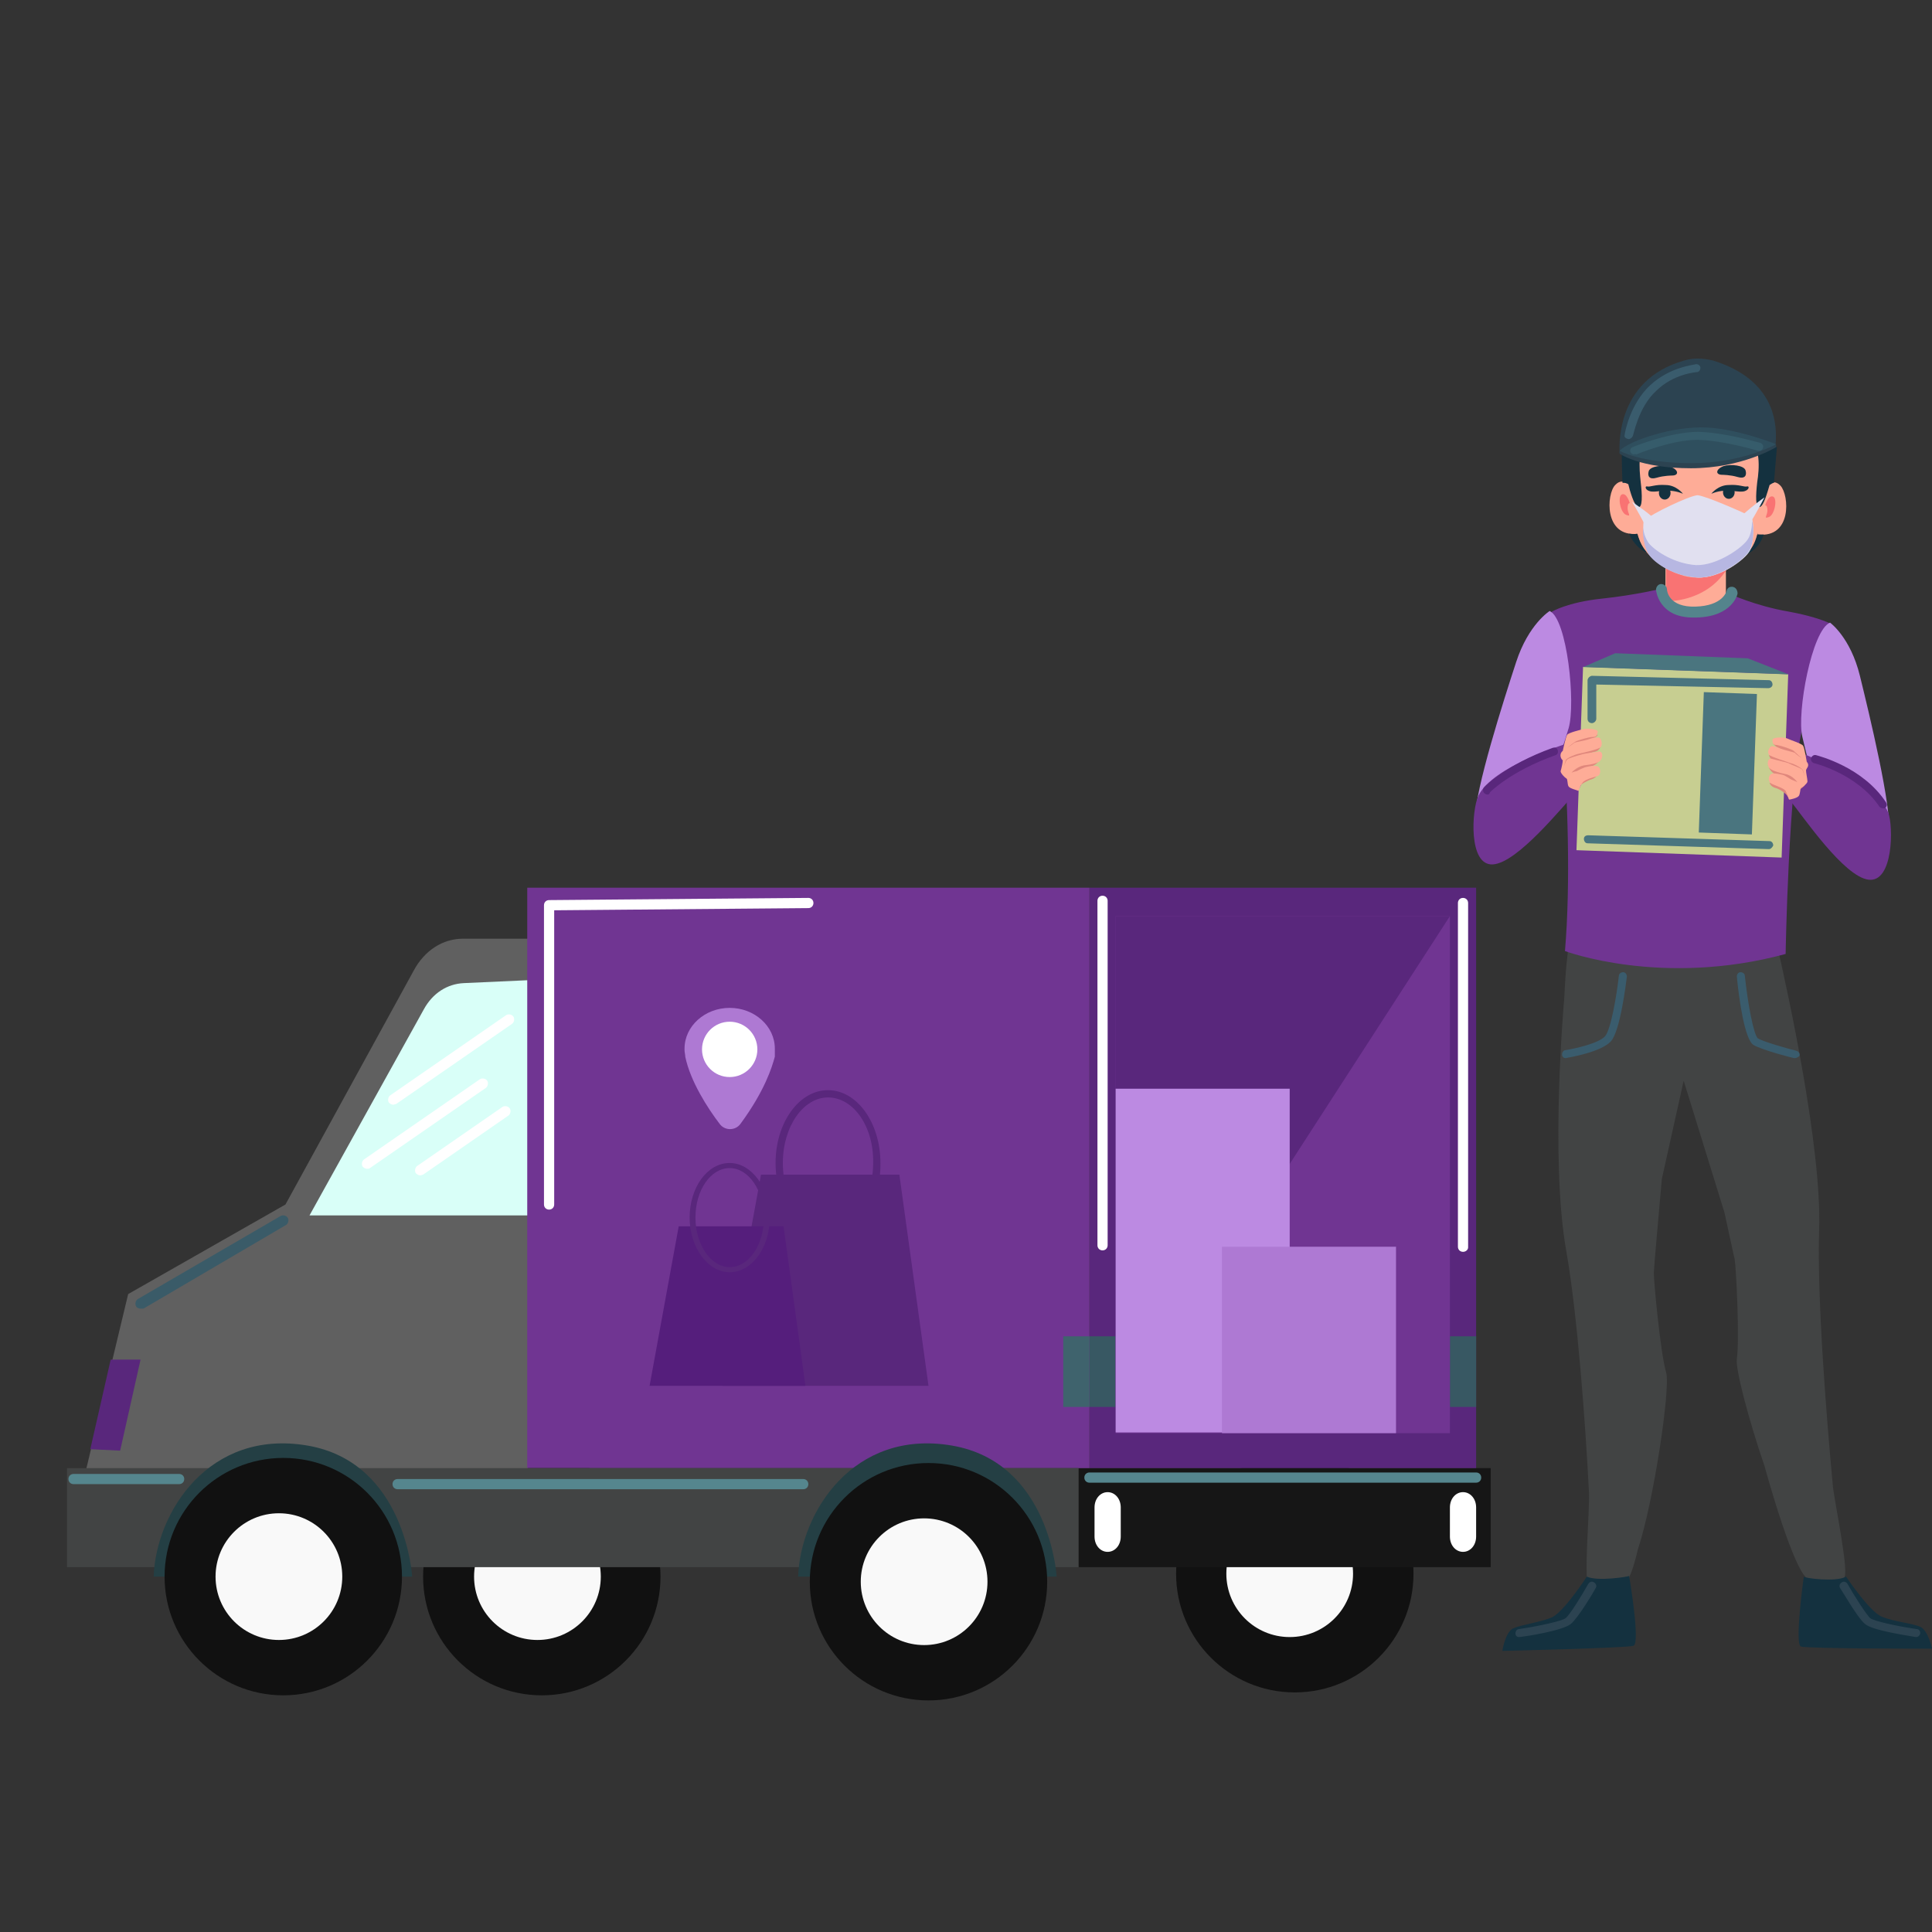 <?xml version="1.0" encoding="utf-8"?>
<!-- Generator: Adobe Illustrator 25.3.1, SVG Export Plug-In . SVG Version: 6.00 Build 0)  -->
<svg version="1.1" id="Layer_1" xmlns="http://www.w3.org/2000/svg" xmlns:xlink="http://www.w3.org/1999/xlink" x="0px" y="0px"
	 viewBox="0 0 265.3 265.3" style="enable-background:new 0 0 265.3 265.3;" xml:space="preserve">
<rect x="0" y="0" width="265.3" height="265.3" fill="#333333" stroke="none"/>
<style type="text/css">
	.st0{fill:#FEAC97;}
	.st1{fill:#F97373;}
	.st2{fill:#14313F;}
	.st3{fill:#2C4351;}
	.st4{fill:#3A5C6D;}
	.st5{fill:#2F4F5E;}
	.st6{fill:#365C6B;}
	.st7{fill:#E1E0F0;}
	.st8{fill:#B7B7E2;}
	.st9{fill:#424444;}
	.st10{fill:#00AF9E;}
	.st11{fill:#703592;}
	.st12{fill:#54848C;}
	.st13{fill:#C7CE91;}
	.st14{fill:#4A757F;}
	.st15{fill:#BC8AE2;}
	.st16{fill:#E0877C;}
	.st17{fill:#59277C;}
	.st18{fill:#111111;}
	.st19{fill:#F9F9F9;}
	.st20{fill:#161616;}
	.st21{fill:#55868E;}
	.st22{fill:#FFFFFF;}
	.st23{fill:#385863;}
	.st24{fill:#AE79D3;}
	.st25{fill:#606060;}
	.st26{fill:#3A5B68;}
	.st27{fill:#D9FFF8;}
	.st28{fill:#3F636D;}
	.st29{fill:#551E7C;}
	.st30{fill:#243F44;}
</style>
<g>
	<g>
		<g>
			<g>
				<rect x="228.7" y="77.2" class="st0" width="8.3" height="10.2"/>
				<path class="st1" d="M237.1,78.2l-8.3-0.7v5C228.7,82.6,234.2,82.8,237.1,78.2z"/>
			</g>
			<g>
				<g>
					<g>
						<g>
							<g>
								<path class="st0" d="M242.2,67.3c0-0.1,1.1-1.9,2.3-0.6s1.6,7.2-3.1,6.7C241.3,73.4,240.9,71.2,242.2,67.3z"/>
								<path class="st0" d="M224.1,67.2c0-0.1-1.1-1.9-2.3-0.6c-1.2,1.2-1.6,7.2,3.1,6.7C225,73.3,225.5,71.2,224.1,67.2z"/>
								<path class="st0" d="M233.1,52.3c-6.2,0.3-10.2,6.2-10.2,9.7s0.5,4.5,1.2,6.9c0.7,2.3,0.3,2.5,0.7,4.2
									c0.4,1.7,1.1,2.9,3.3,4.5c1.1,0.8,2.2,1.2,3.2,1.5c1.2,0.3,2.4,0.3,3.6,0c0.9-0.3,2.1-0.7,3.2-1.5c2.3-1.6,3-2.8,3.3-4.5
									c0.4-1.7,0-1.9,0.7-4.2c0.7-2.3,1.2-3.4,1.2-6.9S239.3,52.6,233.1,52.3z"/>
							</g>
							<g>
								<path class="st1" d="M242.4,69.4c0,0,0.4-1.5,1.1-1.2c0.6,0.3,0.2,2.5-0.6,2.8s-0.2-0.2-0.2-0.9
									C242.7,69.3,242.4,69.4,242.4,69.4z"/>
								<path class="st1" d="M223.8,69.1c0,0-0.4-1.5-1.1-1.2c-0.6,0.3-0.2,2.5,0.6,2.8s0.2-0.2,0.2-0.9
									C223.5,69,223.8,69.1,223.8,69.1z"/>
							</g>
						</g>
						<g>
							<g>
								<path class="st2" d="M229.6,65.3c0,0-1.1,0-2.1,0.3s-1.3-0.2-1.1-0.9s2-0.9,3-0.6C230.5,64.5,230.6,65.3,229.6,65.3z"/>
								<g>
									<g>
										<path class="st2" d="M231.1,67.8c0,0-0.9-1.2-2.4-1.2c-1.4-0.1-2.1,0.3-2.5,0.2c-0.4-0.1-0.3,0.6,0.6,0.7
											C227.7,67.6,229.2,67,231.1,67.8z"/>
									</g>
									<ellipse class="st2" cx="228.6" cy="67.7" rx="0.8" ry="0.9"/>
								</g>
							</g>
							<g>
								<path class="st2" d="M236.5,65.2c0,0,1.1,0,2.1,0.3c1,0.3,1.3-0.2,1.1-0.9s-2-0.9-3-0.6C235.6,64.4,235.5,65.2,236.5,65.2z"
									/>
								<g>
									<g>
										<path class="st2" d="M235,67.8c0,0,0.9-1.2,2.4-1.2c1.4-0.1,2.1,0.3,2.5,0.2c0.4-0.1,0.3,0.6-0.6,0.7S236.9,67,235,67.8z"
											/>
									</g>
									<ellipse class="st2" cx="237.4" cy="67.6" rx="0.8" ry="0.9"/>
								</g>
							</g>
						</g>
					</g>
					<g>
						<path class="st2" d="M223.7,73.3c0.4,0.9,1,1.8,2.2,2.5c0.1,0,0.1,0,0.2,0c-0.7-0.8-1-1.6-1.3-2.5
							C224.4,73.4,224,73.3,223.7,73.3z"/>
						<path class="st2" d="M243.4,61.3c-0.1-2.3-0.5-6-2-6.6c-1.6-0.6-5.7-2.5-7.7-3c0,0-0.1-0.1-0.1-0.1c-0.1,0-0.3,0-0.4,0
							c-0.2,0-0.3,0-0.4,0c0,0-0.1,0-0.1,0.1c-2.1,0.4-6.2,2.3-7.7,3c-1.6,0.7-1.9,5.4-2,7.6l-0.3,0.1c0,0,0,1.8,0.1,3.9
							c0.3,0,0.5,0,0.8,0.2c0.2,0.9,0.8,2.9,1.3,3.1c0.7,0.3,0.6-1.7,0.4-3.4c-0.2-1.8-0.5-5.1,1.2-5.6c1.5-0.4,4,1.1,6.8,0.9
							c2.8,0.2,5.3-1.3,6.8-0.9c1.7,0.4,1.5,3.8,1.2,5.6c-0.2,1.8-0.3,3.7,0.4,3.4c0.5-0.2,1-2,1.3-3c0.2-0.1,0.4-0.3,0.6-0.3
							c0.2-2.5,0.4-4.9,0.4-4.9L243.4,61.3z"/>
						<path class="st2" d="M241.3,73.4C241.3,73.4,241.3,73.4,241.3,73.4c-0.3,1.1-0.7,2-1.7,2.9c1.7-0.9,2.2-1.8,2.6-2.9
							C242,73.4,241.7,73.4,241.3,73.4z"/>
					</g>
				</g>
				<g>
					<g>
						<path class="st3" d="M222.4,62.2c0-0.4-0.8-10,8.9-12.7c1.3-0.4,2.6-0.3,3.9,0c3.3,1,9.4,3.8,8.6,11.8L222.4,62.2z"/>
						<path class="st4" d="M223.6,60.3C223.6,60.3,223.6,60.3,223.6,60.3c-0.4-0.1-0.6-0.3-0.5-0.6c0-0.2,0.7-4.2,3.5-6.8
							c2.8-2.6,6.2-2.8,6.3-2.9c0.3,0,0.6,0.2,0.6,0.5c0,0.3-0.2,0.6-0.5,0.6c0,0-3.2,0.2-5.6,2.6c-2.5,2.3-3.1,6.2-3.2,6.2
							C224.1,60.1,223.9,60.3,223.6,60.3z"/>
					</g>
					<g>
						<g>
							<path class="st3" d="M222.4,62.3c0,0,2.8,2,9.8,2c7,0,11.7-2.9,11.7-2.9l0-0.3c-1.4-0.5-6.1-1.5-9.7-1.7
								c-4.2-0.2-10,1-11.8,2.6V62.3z"/>
							<path class="st5" d="M222.4,61.9c0,0,2.9,1.7,9.9,1.7c7,0,11.6-2.6,11.6-2.6s-5.2-2.1-9.6-2.3S223.9,60.4,222.4,61.9z"/>
						</g>
						<path class="st6" d="M224.4,62.4c-0.2,0-0.4-0.1-0.5-0.3c-0.1-0.3,0-0.6,0.3-0.7c0.2-0.1,5.2-2.1,9-2.1
							c3.8,0.1,8.3,1.5,8.5,1.5c0.3,0.1,0.5,0.4,0.4,0.7c-0.1,0.3-0.4,0.5-0.7,0.4c0,0-4.6-1.4-8.2-1.5c-0.1,0-0.1,0-0.2,0
							c-3.5,0-8.3,2-8.3,2C224.5,62.3,224.4,62.4,224.4,62.4z"/>
					</g>
				</g>
				<g>
					<g>
						<g>
							<path class="st7" d="M225.7,71.5c0,0-0.4,3.2,1,4.9c1,1.2,3.4,2.7,6.4,2.9s6.6-2.5,7.2-3.7s0.6-4.4,0.1-4.7s-6.1-2.8-7.3-2.9
								C231.9,68.1,226.9,70.5,225.7,71.5z"/>
						</g>
						<path class="st8" d="M240.6,71.5c0,0.9-0.2,1.9-0.5,2.4c-0.6,1.2-4.3,3.8-7.2,3.7c-2.9-0.2-5.4-1.8-6.4-2.9
							c-0.5-0.6-0.8-1.5-0.9-2.3c0,1.1,0.1,2.9,1,4c1,1.2,3.4,2.7,6.4,2.9s6.6-2.5,7.2-3.7C240.8,74.7,240.9,72.5,240.6,71.5z"/>
					</g>
					<path class="st7" d="M242.3,68.3c0,0-1.3,2.5-1.8,3.2c-0.3,0.4,0-0.2,0-0.2l-1.1-0.7C239.4,70.6,241.1,69.1,242.3,68.3z"/>
					<path class="st7" d="M224.1,68.9c0.4,0.6,1.6,2.8,1.7,3c0.2,0.5,0-0.2,0-0.2l1-0.8c0,0-0.8-0.7-1.7-1.3L224.1,68.9z"/>
				</g>
			</g>
		</g>
		<g>
			<g>
				<g>
					<path class="st9" d="M251.7,204.2c-0.9-9.6-2.2-26-1.9-35.3c0.4-11.3-4.4-33-5.5-37.9c-14.5,3.8-26.3,0.5-29-0.3
						c-0.3,2.3-0.4,4.5-0.5,6.4c0,0,0,0,0,0c0,0-2,22.1,0.3,34.8c1.5,8.6,2.6,23.3,3.1,33.1c0,0,0,0.1,0,0.1
						c0.1,2.6-0.8,12.2,0,12.8c0.8,0.5,2.8-0.1,4.7-0.4c0.7-0.1,1.4-2.1,2-4.7c2.2-6.6,4.5-22.2,3.9-24.3
						c-0.8-2.7-1.7-12.5-1.7-13.7c0-0.5,0.5-6.1,1.1-12.9v0l3-13.5l5.6,18.1c0.8,3.6,1.3,6.1,1.4,6.4c0.2,1.1,0.7,11,0.3,13.7
						c-0.2,1.4,1.6,8.3,3.8,14.7h0c0,0,4.2,15.5,6.2,15.6c2,0.1,4,0.4,4.7-0.2C254,216.2,252,206.7,251.7,204.2z"/>
					<path class="st4" d="M215,145.3c-0.3,0-0.5-0.2-0.5-0.5c0-0.3,0.2-0.6,0.5-0.6c1.2-0.2,4.5-0.9,5.4-1.9
						c0.8-0.9,1.6-5.6,1.9-8.3c0-0.3,0.3-0.5,0.6-0.5c0.3,0,0.5,0.3,0.5,0.6c-0.1,0.8-0.9,7.5-2.2,8.9
						C219.8,144.5,215.5,145.2,215,145.3C215,145.3,215,145.3,215,145.3z"/>
					<path class="st4" d="M246.5,145.3c0,0-0.1,0-0.1,0c-0.2,0-4.4-1.1-5.6-1.8c-1.2-0.7-2-6.2-2.3-9.4c0-0.3,0.2-0.6,0.5-0.6
						c0.3,0,0.6,0.2,0.6,0.5c0.4,3.8,1.2,8.1,1.8,8.6c0.9,0.5,4.1,1.4,5.3,1.7c0.3,0.1,0.5,0.4,0.4,0.7
						C247,145.1,246.7,145.3,246.5,145.3z"/>
				</g>
				<g>
					<g>
						<path class="st2" d="M217.9,216.5c0,0-3.1,4.8-4.8,5.6c-1.7,0.7-4.2,1-5.3,1.5c-1.1,0.5-1.5,3.1-1.5,3.1s17.1-0.4,18-0.7
							c1-0.3-0.6-9.7-0.6-9.6C223.7,216.5,219.4,217.2,217.9,216.5z"/>
						<path class="st3" d="M208.6,224.8c-0.3,0-0.5-0.2-0.5-0.5c0-0.3,0.2-0.6,0.5-0.6c2.7-0.4,5.9-1.1,6.4-1.5
							c0.6-0.5,2.2-3.1,3.1-4.7c0.2-0.3,0.5-0.4,0.8-0.2c0.3,0.2,0.4,0.5,0.2,0.8c-0.2,0.4-2.4,4.1-3.4,4.9
							C214.6,223.9,209.7,224.7,208.6,224.8C208.7,224.8,208.6,224.8,208.6,224.8z"/>
					</g>
					<g>
						<path class="st2" d="M253.5,216.5c0,0,3.2,4.8,4.9,5.5c1.7,0.7,4.2,0.9,5.3,1.4c1.1,0.5,1.6,3,1.6,3s-17.1,0-18-0.3
							s0.4-9.7,0.4-9.6C247.7,216.7,252.1,217.3,253.5,216.5z"/>
						<path class="st3" d="M263.1,224.8C263.1,224.8,263.1,224.8,263.1,224.8c-1.1-0.2-6-0.9-7-1.8c-1-0.8-3.1-4.5-3.4-4.9
							c-0.2-0.3-0.1-0.6,0.2-0.8c0.3-0.2,0.6-0.1,0.8,0.2c0.9,1.6,2.5,4.1,3.1,4.7c0.5,0.4,3.6,1.1,6.4,1.5c0.3,0,0.5,0.3,0.5,0.6
							C263.6,224.6,263.4,224.8,263.1,224.8z"/>
					</g>
				</g>
			</g>
			<g>
				<g>
					<g>
						<g>
							<path class="st10" d="M236.9,82.8C236.9,82.8,236.9,82.8,236.9,82.8L236.9,82.8z"/>
							<path class="st11" d="M251.3,85.6c-1.1-0.5-2.9-1.1-5.6-1.6c-4.7-0.8-8.3-2.5-8.3-2.5s-0.1,1.2-0.6,1.9c0,0-0.4,0.8-4,0.8
								c-4.5,0-4.5-3.4-4.5-3.4s-3.6,0.9-8.3,1.4c-4.8,0.5-6.9,1.8-6.9,1.8l0,0.4c0,0,3.4,27.2,1.8,46.2c0,0,13.3,5,30.3,0.4
								c0,0,0.4-23.3,2.3-31c1.4-5.8,3-10.8,3.8-13C251.1,86.7,251.4,85.5,251.3,85.6z"/>
						</g>
					</g>
					<path class="st12" d="M232.5,84.8c-4.8,0-5.1-3.8-5.1-3.8c0-0.4,0.3-0.8,0.7-0.8c0.4,0,0.8,0.3,0.8,0.7c0,0.3,0.3,2.5,3.9,2.4
						c3.8-0.1,4.3-2.1,4.3-2.2c0.1-0.4,0.5-0.6,0.9-0.5c0.4,0.1,0.6,0.5,0.6,0.9c0,0.1-0.7,3.2-5.7,3.3
						C232.7,84.8,232.6,84.8,232.5,84.8z"/>
				</g>
				<g>
					<g>
						<g>
							
								<rect x="217" y="92.1" transform="matrix(0.999 3.588306e-02 -3.588306e-02 0.999 3.905 -8.223)" class="st13" width="28.2" height="25.2"/>
							<polygon class="st14" points="245.6,92.6 240,90.4 221.8,89.7 217.4,91.6 							"/>
						</g>
						<g>
							
								<rect x="233.7" y="95.2" transform="matrix(0.999 3.588306e-02 -3.588306e-02 0.999 3.918 -8.451)" class="st14" width="7.3" height="19.3"/>
							<path class="st14" d="M218.6,99.3c-0.3,0-0.6-0.2-0.6-0.6v-5.3c0-0.1,0.1-0.3,0.2-0.4c0.1-0.1,0.3-0.2,0.4-0.2l24.3,0.6
								c0.3,0,0.5,0.3,0.5,0.6c0,0.3-0.3,0.5-0.6,0.5L219.2,94v4.7C219.2,99,218.9,99.3,218.6,99.3z"/>
							<path class="st14" d="M242.9,116.6C242.9,116.6,242.9,116.6,242.9,116.6l-24.9-0.8c-0.3,0-0.5-0.3-0.5-0.6
								c0-0.3,0.2-0.5,0.6-0.5l24.9,0.8c0.3,0,0.5,0.3,0.5,0.6C243.4,116.3,243.2,116.6,242.9,116.6z"/>
						</g>
					</g>
					<g>
						<g>
							<path class="st15" d="M212.8,83.9c0,0-2.9,1.8-4.6,7c-1.7,5.2-5.7,17.7-5.6,21.4s3.5,3.6,6,2.8s5.8-11.9,6.8-15.1
								C216.4,96.6,215.2,85,212.8,83.9z"/>
							<path class="st11" d="M215.2,102.1c0,0-10.3,3.1-12.2,7.2c-0.9,1.9-1.4,9.6,2,9.4c3.4-0.2,9.6-8,11.6-10.1
								C218.4,106.5,217.2,102,215.2,102.1z"/>
							<g>
								<path class="st16" d="M219.2,100.9l0.2,0c0,0-0.2,0.5-1.5,0.8c-1.2,0.3-2.8,1.2-2.8,1.2l4.7-0.4c0,0-0.2,0.6-0.7,0.7
									s-3.7,1.2-3.7,1.2l-0.6,1l4.9-1.1c0,0-0.4,0.7-1.1,0.9c-0.8,0.2-2.8,1.1-3.1,1.1c-0.3,0,3.9,0,3.9,0s-0.2,0.5-0.8,0.7
									c-0.7,0.2-1.5,0.7-1.8,1c-0.3,0.3-2.2-1.7-2.2-1.7l0-0.8l0.1-2l0.4-1.5C215.2,102.1,217.4,100.8,219.2,100.9z"/>
								<path class="st0" d="M214.6,103.1c0,0,0.4-1.9,0.6-2.2c0.2-0.3,1.9-0.7,2.3-0.8s2,0,1.9,0.4s-0.1,0.7-0.7,0.7
									c-0.6,0-2.1,0.5-2.3,0.6c-0.2,0.1-1.2,0.9-1.2,0.9s0.9-0.6,1-0.7c0.1-0.1,1.5-0.3,2-0.5c0.5-0.2,1.1-0.3,1.4-0.2
									s0.5,1,0.2,1.3s-2.5,0.8-3,0.9s-1.7,0.6-1.8,0.9c-0.1,0.3-0.2,0.8-0.2,0.8s0.2-0.7,0.4-0.9s1.6-0.6,2-0.7
									c0.2-0.1,1.7-0.3,2.3-0.4c0.6-0.1,0.7,0.8,0.2,1.3c-0.3,0.3-1.2,0.5-2.2,0.6c-1,0.2-1.7,1-1.7,1s0.5-0.2,0.7-0.2
									c0.2-0.1,0.9-0.5,1.4-0.6c0.5-0.1,1-0.2,1.3-0.1c0.6,0,0.7,1,0.3,1.3c-0.3,0.2-1.8,0.4-2.2,1c-0.4,0.5-0.5,1.2-0.6,1.1
									s-1.1-0.3-1.3-0.6s-0.1-1-0.3-1.1c-0.2-0.1-0.8-0.7-0.8-1c0.1-0.3,0.3-1.2,0.3-1.5C214.4,104.3,214,103.6,214.6,103.1z"/>
							</g>
						</g>
						<path class="st17" d="M204.2,109.1c-0.1,0-0.3-0.1-0.4-0.2c-0.2-0.2-0.2-0.6,0-0.8c0.1-0.1,3-3.1,9.4-5.4
							c0.3-0.1,0.6,0,0.7,0.3s0,0.6-0.3,0.7c-6.2,2.2-9,5.1-9,5.1C204.5,109.1,204.4,109.1,204.2,109.1z"/>
					</g>
					<g>
						<g>
							<path class="st15" d="M251.3,85.5c0,0,2.8,2,4.1,7.3c1.3,5.3,4.4,18.1,4,21.7s-3.8,3.3-6.2,2.3c-2.4-1-4.9-12.3-5.7-15.6
								S248.8,86.5,251.3,85.5z"/>
							<path class="st11" d="M247.6,103.5c0,0,10,3.9,11.7,8.1c0.7,1.9,0.7,9.6-2.7,9.2c-3.4-0.4-9-8.7-10.8-10.9
								C244.1,107.7,245.6,103.3,247.6,103.5z"/>
							<g>
								<path class="st16" d="M243.7,102.1l-0.2,0c0,0,0.2,0.5,1.4,0.9c1.2,0.3,2.7,1.4,2.7,1.4l-4.7-0.7c0,0,0.2,0.6,0.6,0.8
									c0.5,0.1,3.6,1.4,3.6,1.4l0.6,1l-4.8-1.5c0,0,0.3,0.7,1,1c0.7,0.3,2.7,1.3,3,1.4s-3.9-0.3-3.9-0.3s0.1,0.5,0.8,0.7
									s1.5,0.8,1.7,1.2c0.2,0.3,2.3-1.5,2.3-1.5l0.1-0.8l0-2l-0.3-1.5C247.6,103.5,245.5,102.1,243.7,102.1z"/>
								<path class="st0" d="M248.1,104.6c0,0-0.3-1.9-0.5-2.2s-1.8-0.8-2.2-1c-0.4-0.2-2-0.2-2,0.2s0,0.7,0.6,0.7
									c0.6,0.1,2.1,0.6,2.3,0.8s1.1,1,1.1,1s-0.9-0.6-0.9-0.7c-0.1-0.1-1.5-0.4-2-0.6c-0.4-0.2-1.1-0.4-1.3-0.3
									c-0.3,0.2-0.6,0.9-0.2,1.2c0.4,0.3,2.4,0.9,2.9,1.1c0.5,0.1,1.6,0.7,1.7,1c0.1,0.3,0.2,0.8,0.2,0.8s-0.2-0.7-0.3-0.9
									c-0.1-0.2-1.6-0.7-1.9-0.9c-0.2-0.1-1.6-0.4-2.3-0.6c-0.5-0.2-0.8,0.7-0.3,1.3c0.3,0.3,1.2,0.6,2.2,0.8
									c1,0.2,1.6,1.1,1.6,1.1s-0.4-0.2-0.7-0.3s-0.9-0.6-1.3-0.7c-0.5-0.1-0.9-0.2-1.3-0.2c-0.6,0-0.8,0.9-0.4,1.3
									c0.3,0.3,1.7,0.6,2.1,1.1c0.3,0.6,0.4,1.2,0.5,1.2s1.1-0.2,1.3-0.5c0.2-0.2,0.2-1,0.3-1.1c0.2-0.1,0.9-0.6,0.9-0.9
									s-0.2-1.2-0.2-1.5S248.6,105.2,248.1,104.6z"/>
							</g>
						</g>
						<path class="st17" d="M258.6,111c-0.2,0-0.4-0.1-0.5-0.2c-3-4.5-8.9-6-9-6c-0.3-0.1-0.5-0.4-0.4-0.7c0.1-0.3,0.4-0.5,0.7-0.4
							c0.3,0.1,6.4,1.6,9.6,6.5c0.2,0.3,0.1,0.6-0.2,0.8C258.9,111,258.8,111,258.6,111z"/>
					</g>
				</g>
			</g>
		</g>
	</g>
	<g>
		<g>
			<g>
				<g>
					<g>
						<circle class="st18" cx="177.8" cy="216.1" r="16.3"/>
					</g>
					<g>
						<circle class="st19" cx="177.1" cy="216.1" r="8.7"/>
					</g>
				</g>
			</g>
			<g>
				<g>
					<g>
						<circle class="st18" cx="74.4" cy="216.5" r="16.3"/>
					</g>
					<g>
						<circle class="st19" cx="73.8" cy="216.5" r="8.7"/>
					</g>
				</g>
			</g>
		</g>
		<g>
			<g>
				<g>
					<g>
						<rect x="148.1" y="201.6" class="st20" width="56.6" height="13.6"/>
						<path class="st21" d="M202.7,203.6h-53.1c-0.4,0-0.7-0.3-0.7-0.7c0-0.4,0.3-0.7,0.7-0.7h53.1c0.4,0,0.7,0.3,0.7,0.7
							C203.4,203.3,203.1,203.6,202.7,203.6z"/>
					</g>
					<g>
						<path class="st22" d="M150.3,207v4c0,1.2,0.8,2.1,1.8,2.1l0,0c1,0,1.8-0.9,1.8-2.1v-4c0-1.2-0.8-2.1-1.8-2.1l0,0
							C151.1,204.9,150.3,205.8,150.3,207z"/>
						<path class="st22" d="M199.1,207v4c0,1.2,0.8,2.1,1.8,2.1l0,0c1,0,1.8-0.9,1.8-2.1v-4c0-1.2-0.8-2.1-1.8-2.1l0,0
							C199.9,204.9,199.1,205.8,199.1,207z"/>
					</g>
				</g>
				<g>
					<g>
						<rect x="149.6" y="121.9" class="st17" width="53.1" height="79.7"/>
						<path class="st22" d="M200.9,171.9c-0.4,0-0.7-0.3-0.7-0.7V124c0-0.4,0.3-0.7,0.7-0.7c0.4,0,0.7,0.3,0.7,0.7v47.3
							C201.6,171.6,201.3,171.9,200.9,171.9z"/>
						<path class="st22" d="M151.4,171.7c-0.4,0-0.7-0.3-0.7-0.7v-47.3c0-0.4,0.3-0.7,0.7-0.7s0.7,0.3,0.7,0.7V171
							C152.1,171.4,151.8,171.7,151.4,171.7z"/>
					</g>
					<g>
						<polyline class="st23" points="153.2,183.5 149.6,183.5 149.6,193.2 153.2,193.2 153.2,183.5 						"/>
						<polyline class="st23" points="202.7,183.5 199.1,183.5 199.1,193.2 202.7,193.2 202.7,183.5 						"/>
					</g>
				</g>
				<g>
					<g>
						<rect x="153.2" y="125.8" class="st11" width="45.9" height="71"/>
						<polygon class="st17" points="199.1,125.8 153.2,196.8 153.2,125.8 						"/>
					</g>
					<g>
						<rect x="153.2" y="149.5" class="st15" width="23.9" height="47.2"/>
						<rect x="167.8" y="171.2" class="st24" width="23.9" height="25.6"/>
					</g>
				</g>
			</g>
			<g>
				<g>
					<g>
						<g>
							<path class="st25" d="M72.4,128.9h-8.8c-2.8,0-5.3,1.6-6.8,4.4l-17.6,32.1l-21.6,12.3l-5.8,24.2h60.7V128.9z"/>
							<polygon class="st17" points="15.2,186.7 19.3,186.7 16.5,199.2 12.4,199 							"/>
							<path class="st26" d="M19.3,179.7c-0.2,0-0.5-0.1-0.6-0.3c-0.2-0.3-0.1-0.8,0.2-1L38.5,167c0.3-0.2,0.8-0.1,1,0.2
								c0.2,0.3,0.1,0.8-0.2,1l-19.6,11.5C19.5,179.7,19.4,179.7,19.3,179.7z"/>
						</g>
						<g>
							<path class="st27" d="M58.2,138.6l-15.7,28.3h30v-32.3l-8.8,0.4C61.4,135.1,59.4,136.4,58.2,138.6z"/>
							<path class="st22" d="M54,151.7c-0.2,0-0.4-0.1-0.6-0.3c-0.2-0.3-0.1-0.8,0.2-1l15.9-11c0.3-0.2,0.8-0.1,1,0.2
								c0.2,0.3,0.1,0.8-0.2,1l-15.9,11C54.3,151.6,54.1,151.7,54,151.7z"/>
							<path class="st22" d="M50.4,160.5c-0.2,0-0.4-0.1-0.6-0.3c-0.2-0.3-0.1-0.8,0.2-1l15.9-11c0.3-0.2,0.8-0.1,1,0.2
								c0.2,0.3,0.1,0.8-0.2,1l-15.9,11C50.7,160.5,50.6,160.5,50.4,160.5z"/>
							<path class="st22" d="M57.7,161.4c-0.2,0-0.4-0.1-0.6-0.3c-0.2-0.3-0.1-0.8,0.2-1L69,152c0.3-0.2,0.8-0.1,1,0.2
								c0.2,0.3,0.1,0.8-0.2,1l-11.7,8.1C58,161.3,57.9,161.4,57.7,161.4z"/>
						</g>
					</g>
					<g>
						<g>
							<g>
								<rect x="72.4" y="121.9" class="st11" width="77.2" height="79.7"/>
								<path class="st22" d="M75.4,166.1c-0.4,0-0.7-0.3-0.7-0.7v-41.1c0-0.4,0.3-0.7,0.7-0.7l35.6-0.3c0,0,0,0,0,0
									c0.4,0,0.7,0.3,0.7,0.7c0,0.4-0.3,0.7-0.7,0.7L76.1,125v40.4C76.1,165.8,75.8,166.1,75.4,166.1z"/>
							</g>
							<polyline class="st28" points="149.6,183.5 146,183.5 146,193.2 149.6,193.2 149.6,183.5 							"/>
						</g>
						<g>
							<g>
								<g>
									<polygon class="st17" points="104.5,161.3 99.2,190.3 127.5,190.3 123.5,161.3 									"/>
									<path class="st17" d="M113.7,169.7c-4,0-7.2-4.5-7.2-10c0-5.5,3.2-10,7.2-10c4,0,7.2,4.5,7.2,10
										C121,165.2,117.7,169.7,113.7,169.7z M113.7,150.7c-3.4,0-6.2,4-6.2,9c0,5,2.8,9,6.2,9c3.4,0,6.2-4,6.2-9
										C120,154.7,117.2,150.7,113.7,150.7z"/>
								</g>
								<g>
									<polygon class="st29" points="93.2,168.4 89.2,190.3 110.6,190.3 107.6,168.4 									"/>
									<path class="st17" d="M100.2,174.7c-3,0-5.5-3.4-5.5-7.5c0-4.1,2.4-7.5,5.5-7.5c3,0,5.5,3.4,5.5,7.5
										C105.7,171.4,103.2,174.7,100.2,174.7z M100.2,160.4c-2.6,0-4.7,3-4.7,6.8c0,3.7,2.1,6.8,4.7,6.8c2.6,0,4.7-3,4.7-6.8
										C104.9,163.5,102.8,160.4,100.2,160.4z"/>
								</g>
							</g>
							<g>
								<path class="st24" d="M106.4,144.2c0-0.1,0-0.2,0-0.2c0,0,0,0,0,0c0-3.1-2.8-5.6-6.2-5.6c-3.4,0-6.2,2.5-6.2,5.6
									c0,0,0,0.1,0,0.2c0,0.3,0.1,0.6,0.1,0.9c0.7,3.4,3.1,7.1,4.7,9.2c0.7,1,2.2,1,2.9,0c3.3-4.5,4.3-7.7,4.7-9.2
									C106.4,144.9,106.4,144.6,106.4,144.2z"/>
								<circle class="st22" cx="100.2" cy="144.1" r="3.8"/>
							</g>
						</g>
					</g>
				</g>
				<g>
					<g>
						<rect x="9.2" y="201.6" class="st9" width="138.9" height="13.6"/>
						<path class="st21" d="M110.3,204.5H54.6c-0.4,0-0.7-0.3-0.7-0.7c0-0.4,0.3-0.7,0.7-0.7h55.7c0.4,0,0.7,0.3,0.7,0.7
							C111,204.2,110.7,204.5,110.3,204.5z"/>
						<path class="st21" d="M24.6,203.8H10.1c-0.4,0-0.7-0.3-0.7-0.7c0-0.4,0.3-0.7,0.7-0.7h14.5c0.4,0,0.7,0.3,0.7,0.7
							C25.3,203.5,25,203.8,24.6,203.8z"/>
					</g>
					<g>
						<path class="st30" d="M145.1,216.5c0,0-0.9-15.7-14.4-18s-20.8,9.2-21.1,18H145.1z"/>
						<g>
							<g>
								<circle class="st18" cx="127.5" cy="217.2" r="16.3"/>
								<circle class="st19" cx="126.9" cy="217.2" r="8.7"/>
							</g>
						</g>
					</g>
					<g>
						<path class="st30" d="M56.6,216.5c0,0-0.9-15.7-14.4-18s-20.8,9.2-21.1,18H56.6z"/>
						<g>
							<circle class="st18" cx="38.9" cy="216.5" r="16.3"/>
							<circle class="st19" cx="38.3" cy="216.5" r="8.7"/>
						</g>
					</g>
				</g>
			</g>
		</g>
	</g>
</g>
</svg>
